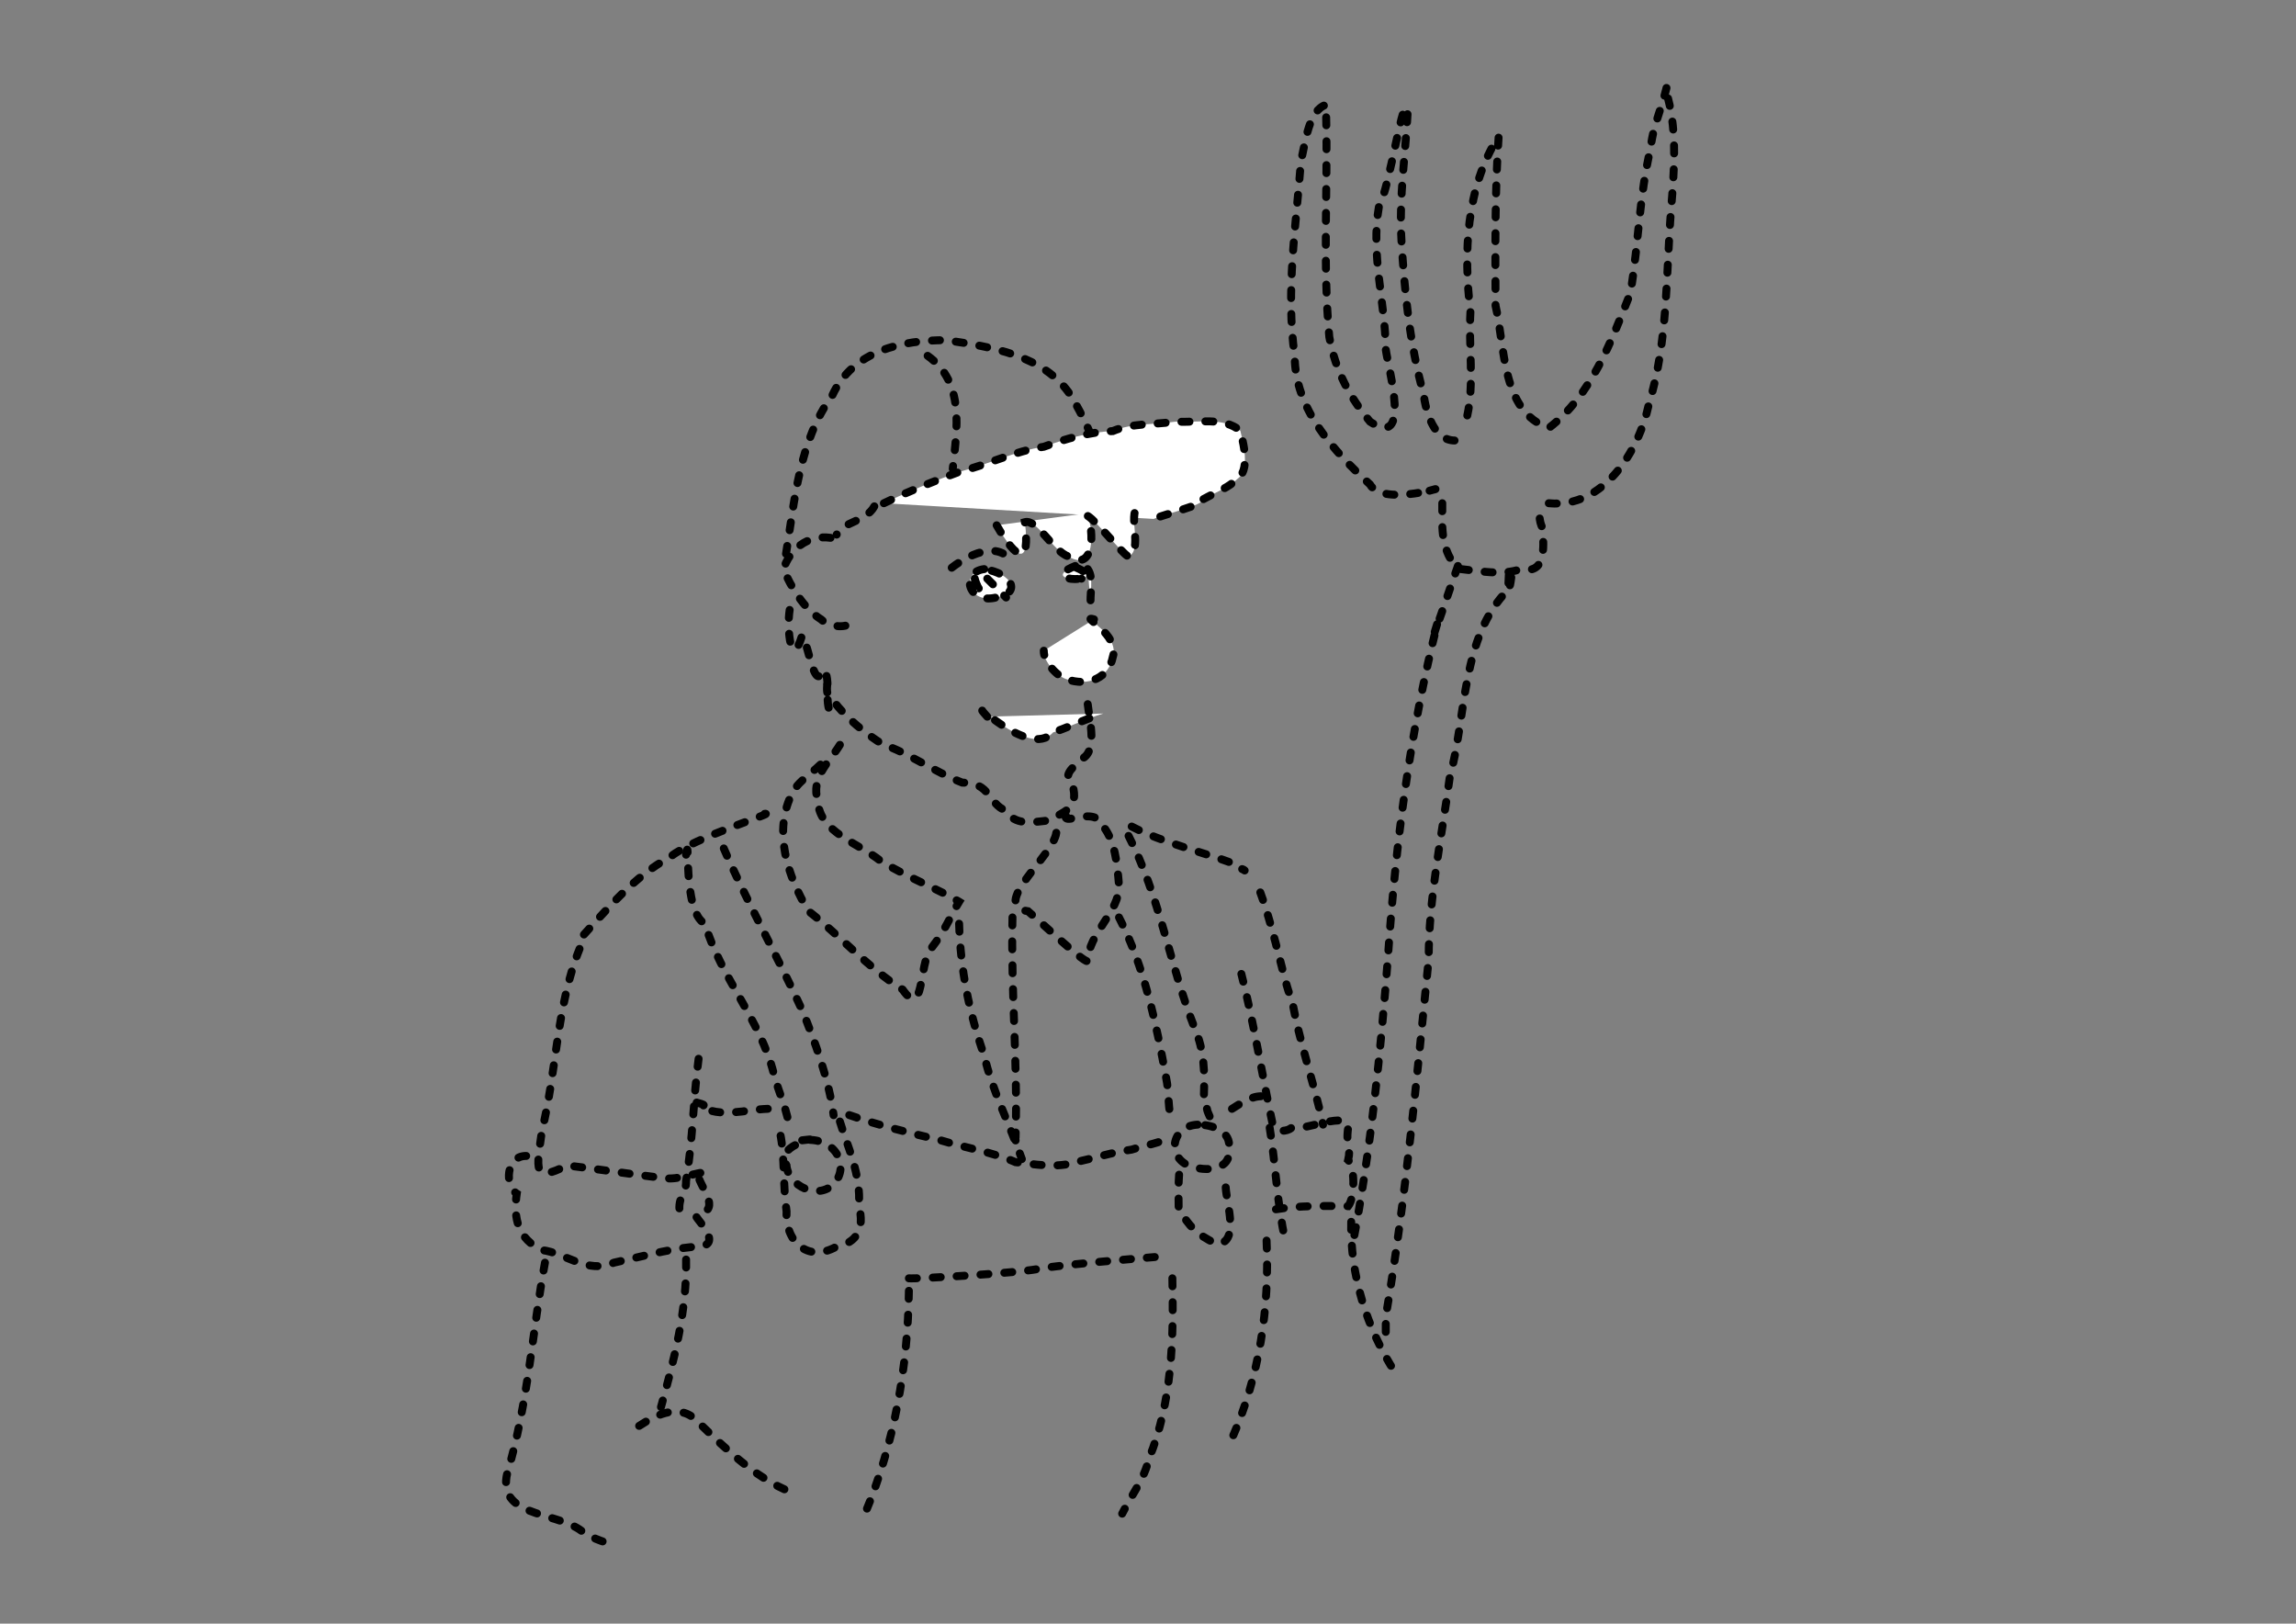 <svg xmlns="http://www.w3.org/2000/svg" id="svg2" xml:space="preserve" viewBox="0 0 1052.4 744.09" version="1.2"><rect x="0" y="0" width="1052.4" height="744.09" fill="#808080" stroke="none"/><defs id="defs5"><style id="style5178" type="text/css"/></defs><g id="g11" transform="matrix(1.25 0 0 -1.25 0 744.09)"><g id="g5715" transform="translate(-557.41 -4393.7) scale(6.373)" color="#000" stroke="#000" stroke-linecap="round" stroke-width=".458"><path id="path5717" d="M132.69 750.97c.49 3 .745 6.504 2.662 9.11 1.181 2.593 4.07 3.192 6.553 3.179 2.558-.38 5.62-.843 7.168-3.178 1.496-2.42 2.233-5.42 3.481-7.84-.149-.394.235-.512.205-.847" stroke-dasharray=".458,.917" fill="none"/><path id="path5719" d="M138.32 753.88c1.436.69 2.881 1.268 4.332 1.805 1.62.405 3.232 1.205 4.874 1.444 1.256.456 2.577.844 3.972.903 1.086.463 2.406.362 3.61.541 1.362-.069 2.745.28 3.722-.523.041-.256.643-2.117-.112-2.726-.69-.626-.98-.64-2.133-1.275.263-.223-2.155-.816-2.74-1.072" stroke-dasharray=".458,.917" fill="#fff"/><path id="path5721" d="M144.81 752.61c1.177-2.048 1.94-2.375 1.625.18.705.198 1.604-1.674 2.527-1.985 1.51-.902 1.442 1.498 1.083 2.347.55-.342 1.922-2.1 2.347-2.347.853.406-.048 2.376.541 2.888" stroke-dasharray=".458,.917" fill="#fff"/><path id="path5723" d="M150.41 747.2c-.894.245 1.521-.863 1.083-2.166-.22-1.155-1.356-1.747-2.708-1.264-.55.2-1.28 1.01-1.263 1.625" stroke-dasharray=".458,.917" fill="#fff"/><path id="path5725" d="M144.27 749.9c1.573-.248-.394-.282 0 0z" stroke-dasharray=".458,.917" fill="#fff"/><path id="path5727" d="M144.09 750.09c-1.402-.175-.93-2.06.722-1.625 1.437.234.908 1.378-.722 1.625z" stroke-dasharray=".458,.917" fill="#fff"/><path id="path5729" d="M149.33 750.27c-2.474-1.005 2.52-1.004-.18 0l-.362-.361" stroke-dasharray=".458,.917" fill="#fff"/><path id="path5731" d="M144.27 741.6c-1.346 1.522 2.343-2.513 3.79-.903.546.157 1.938.805 2.889 1.084" stroke-dasharray=".458,.917" fill="#fff"/><path id="path5733" d="M150.05 750.09c.383-.546.084-1.49.18-2.166" stroke-dasharray=".458,.917" fill="#fff"/><path id="path5735" d="M150.05 742.32c.117-1.026.565-2.693-.342-3.149-.14-.337-1.374-.753-.475-1.747.224-1.159-.63-1.297-1.35-1.783-1.116-.135-2.035-.297-2.526.542-1.067.41-.865 1.645-2.528 1.624-1.534.586-3.31 1.821-4.512 2.166-.993.6-2.194 1.563-2.889 2.528-.636.3-.257 1.094-.36 1.624" stroke-dasharray=".458,.917" fill="none"/><path id="path5737" d="M135.25 751.89c-1.364.193-2.37-.723-2.708-1.805.425-1.012 1.172-2.271 2.167-2.888.407-.39 1.325-.561 1.805-.18" stroke-dasharray=".458,.917" fill="none"/><path id="path5739" d="M135.79 739.98c-.606-1.005-1.698-1.865-1.264-3.25.082-1.779 2.293-2.378 3.61-3.43 1.536-.942 3.415-1.666 4.514-2.346-.532-.861-.731-1.551-1.625-2.707-.71-.898-.365-4.14-1.625-2.347-1.996 1.254-3.635 3.134-5.415 4.513-1.203 1.998-2.085 4.613-.903 6.86.423.731 1.226 1.13 1.806 1.804" stroke-dasharray=".458,.917" fill="none"/><path id="path5741" d="M148.24 734.92c-.151-1.303-3.88-4.212-1.625-4.513 1.065-.912 3.044-2.815 3.43-2.888.044 1.663 1.844 2.83 1.805 4.369-.106 1.345-.248 2.56-.902 3.393-.54 1.501-3.112-.596-1.805 1.264" stroke-dasharray=".458,.917" fill="none"/><path id="path5743" d="M142.65 729.69c.074-2.596.565-5.102 1.444-7.582.445-1.992 1.492-4.022 2.166-5.957" stroke-dasharray=".458,.917" fill="none"/><path id="path5745" d="M145.72 730.05c-.097-4.232.31-8.4.18-12.636-.06-.12.15-.511-.18-.361" stroke-dasharray=".458,.917" fill="none"/><path id="path5747" d="M131.46 736.01c.697.089-4.057-1.352-5.415-2.467-2.146-1.166-3.623-3-5.235-4.754h-.18v-.18" stroke-dasharray=".458,.917" fill="none"/><path id="path5749" d="M152.58 735.28c1.813-.944 4.08-1.46 5.957-2.166.012-.278.401-.218.542-.361" stroke-dasharray=".458,.917" fill="none"/><path id="path5751" d="M129.11 734.02c1.303-3.024 3.11-6.23 4.507-9.302.716-1.735 1.558-4.05 1.811-6.042" stroke-dasharray=".458,.917" fill="none"/><path id="path5753" d="M126.94 733.66c.254 1.508-.24-3.27 1.083-3.971.917-3.105 3.2-5.525 3.971-8.665.294-1.12.825-2.145.903-3.25" stroke-dasharray=".458,.917" fill="none"/><path id="path5755" d="M152.4 734.74c1.793-3.467 2.368-7.421 3.803-11.063.566-1.296.578-2.531.53-3.92" stroke-dasharray=".458,.917" fill="none"/><path id="path5757" d="M151.85 730.05c1.459-2.828 2.141-6.11 2.708-9.208.191-.887.085-1.826.36-2.706" stroke-dasharray=".458,.917" fill="none"/><path id="path5759" d="M133.62 717.23c1.612.175-1.669-.094-.903-1.444.112-1.203 1.805-1.987 2.708-1.083.979 1.03.114 2.786-1.805 2.527z" stroke-dasharray=".458,.917" fill="none"/><path id="path5761" d="M156.37 718.13c-1.438-.066-1.805-1.754-.542-2.347 1.078-.415 2.516-.26 2.347.976.151.982-.95 1.384-1.805 1.371z" stroke-dasharray=".458,.917" fill="none"/><path id="path5763" d="M135.79 718.31c.41-1.366 1.24-3.067 1.09-4.865.355-1.309-.127-2.123-1.284-2.33-1.719-.966-2.976.366-2.875 2.033-.21 1.46-.102 3.19-.36 4.44" stroke-dasharray=".458,.917" fill="none"/><path id="path5765" d="M156.91 719.04c.046-.318.297-.508.18-.903" stroke-dasharray=".458,.917" fill="none"/><path id="path5767" d="M157.99 714.52c.046-.916.828-3.251-.542-3.25-1.242.614-1.49.976-2.166 1.986-.01 1.1-.043 2.189.18 2.889" stroke-dasharray=".458,.917" fill="none"/><path id="path5769" d="M136.33 718.68c1.639-.575 3.499-1.035 5.235-1.444 1.436-.44 2.96-.67 4.332-1.264 1.117-.128 2.372-.355 3.467 0 1.18.26 2.017.549 3.212.722.795.255 1.736.396 2.167.722" stroke-dasharray=".458,.917" fill="none"/><path id="path5771" d="M131.64 719.04c-1.212-.034-2.792-.555-3.871.161.742.08-1.043.272-.28.38" stroke-dasharray=".458,.917" fill="none"/><path id="path5773" d="M158.35 719.04c.566.35 1.119.761 1.805.722" stroke-dasharray=".458,.917" fill="none"/><path id="path5775" d="M127.66 721.92c-.34-2.596-.298-4.4-.722-7.04.028-.707-.503-.909-.361-1.805" stroke-dasharray=".458,.917" fill="none"/><path id="path5777" d="M120.81 728.24c-1.326-3.283-1.308-6.998-2.166-10.47-.297-2.22-.57-3.002 1.444-1.986 1.771-.213 3.666-.5 5.488-.722 1.015-.153 1.848.35 2.816.361" stroke-dasharray=".458,.917" fill="none"/><path id="path5779" d="M117.74 716.33c-1.19.006-1.235-1.74-.542-2.166-.215-1.46.098-2.622 1.445-3.25 1.377-.16 2.608-1.407 4.151-.722 1.473.314 2.994.757 4.513.903 1.976-.06.327 1.464.18 1.805 1.465.293.488 1.324.181 2.166" stroke-dasharray=".458,.917" fill="none"/><path id="path5781" d="M159.98 731.49c.878-2.374 1.497-5.757 1.82-6.143.411-2.445 1.293-4.856 1.79-7.215" stroke-dasharray=".458,.917" fill="none"/><path id="path5783" d="M158.89 726.8c.694-2.684 1.2-5.856 1.805-8.665.132-.293.26.311.18-.18" stroke-dasharray=".458,.917" fill="none"/><path id="path5785" d="M160.88 713.26c1.318.22 2.736.197 4.152.18.414.498.386 2.315 0 2.657.196.81-.159.581 0 1.856 0 1.02-2.35-.175-3.25 0-.276-.239-.733-.184-1.263-.18" stroke-dasharray=".458,.917" fill="none"/><path id="path5787" d="M160.52 717.95c.345-2.096.428-4.461.903-6.499" stroke-dasharray=".458,.917" fill="none"/><path id="path5789" d="M171.35 750.27c-.283-.762-1.879-5.51-1.161-3.232-1.603-6.324-2.42-12.747-2.86-19.195-.423-5.552-.991-11.14-2.035-16.604" stroke-dasharray=".458,.917" fill="none"/><path id="path5791" d="M174.42 749.61c-.228-1.75-.068 1.848-.18-.709-2.71-2.71-2.382-7.242-3.362-10.8-.461-3.464-1.216-6.929-1.209-10.438-.692-6.867-1.314-13.78-2.47-20.566v-1.24" stroke-dasharray=".458,.917" fill="none"/><path id="path5793" d="M170.45 753.88v-1.156c.001-1.188.387-2.312 1.083-2.635 1.104-.114 2.351-.371 3.43 0 1.465-.321 1.328 1.191 1.263 2.347-.235.437-.188.902-.18 1.444" stroke-dasharray=".458,.917" fill="none"/><path id="path5795" d="M169.72 754.6c1.549.454-2.668-.994-3.43.361-2.088 1.928-4.324 4.31-4.332 7.401-.526 3.734.083 7.5.36 11.192.27 1.148.45 2.931 1.445 3.25" stroke-dasharray=".458,.917" fill="none"/><path id="path5797" d="M176.58 753.88c3.137-.305 5.175 2.98 5.754 5.686 1.126 3.672.978 7.502 1.286 11.283.17 2.1.344 4.334-.18 6.318" stroke-dasharray=".458,.917" fill="none"/><path id="path5799" d="M163.77 776.08c.094-4.207-.204-8.477.18-12.636.353-1.973 1.206-3.515 2.347-4.874 2.405-1.626 1.056 2.993.903 4.152-.035 2.754-.879 5.45-.395 8.223.626 1.052 1.438 6.91 1.658 5.496-.127-2.482-.51-4.932-.36-7.474.182-2.963.466-5.909 1.263-8.772.151-1.11.599-2.704 1.805-2.708" stroke-dasharray=".458,.917" fill="none"/><path id="path5801" d="M171.89 758.93c.409 1.841.067 3.993.18 5.957-.406 3.4-.26 7.14 1.625 10.109-.225-3.223-.191-6.487-.18-9.748.559-2.378.333-6.112 3.068-7.04 2.45 1.892 3.574 4.948 4.694 7.762.51 3.146.475 5.385 1.171 8.395.141 1.365.785 2.537.995 3.88" stroke-dasharray=".458,.917" fill="none"/><path id="path5803" d="M165.21 712.54c-.079-3.021.906-6.157 2.527-8.665" stroke-dasharray=".458,.917" fill="none"/><path id="path5805" d="M118.82 710.19c-.718-3.876-.974-8.133-2.166-12.095-.605-2.479 2.604-2.228 4.152-3.25.584-.466 1.283-.687 1.985-.902" stroke-dasharray=".458,.917" fill="none"/><path id="path5807" d="M126.94 710.37c.058-2.9-.68-5.748-1.444-8.484" stroke-dasharray=".458,.917" fill="none"/><path id="path5809" d="M124.24 700.8c1.068.703 2.408 1.347 3.43.18 1.602-1.549 3.559-3.475 5.776-4.151" stroke-dasharray=".458,.917" fill="none"/><path id="path5811" d="M160.34 711.46c.177-3.91-.405-7.777-1.986-11.372" stroke-dasharray=".458,.917" fill="none"/><path id="path5813" d="M139.76 709.29c.372-.046 6.799.322 7.645.585 2.326.302 4.66.48 6.977.679" stroke-dasharray=".458,.917" fill="none"/><path id="path5815" d="M154.92 709.29c.077-3.51-.01-7.103-1.35-10.381-.25-1.14-1.032-2.143-1.538-3.158" stroke-dasharray=".458,.917" fill="none"/><path id="path5817" d="M139.76 708.57c-.057-4.367-.843-8.812-2.527-12.817" stroke-dasharray=".458,.917" fill="none"/><path id="path5819" d="M132.9 747.74c-.18-1.116.092-3.565.722-1.444.438-.81.684-3.33 1.264-1.986.478-.777-.195-2.497.722-2.707" stroke-dasharray=".458,.917" fill="none"/><path id="path5821" d="M140.84 762.36c2.165-1.548 1.682-4.222 1.444-6.499" stroke-dasharray=".458,.917" fill="none"/><path id="path5823" d="M137.77 753.7c-.492-.899-1.779-.86-2.166-1.625" stroke-dasharray=".458,.917" fill="none"/><path id="path5825" d="M143.55 749.54c.043-.25.479-1.13 0 0z" stroke-dasharray=".458,.917" fill="none"/><path id="path5827" d="M143.73 749c.068-.023.068-.023 0 0z" stroke-dasharray=".458,.917" fill="none"/><path id="path5829" d="M144.27 749.54l1.083-1.083" stroke-dasharray=".458,.917" fill="none"/><path id="path5831" d="M149.69 749.54v0z" stroke-dasharray=".458,.917" fill="none"/><path id="path5833" d="M145.17 750.99c-1.138.587-2.95-.665-3.61-1.444" stroke-dasharray=".458,.917" fill="none"/></g></g></svg>